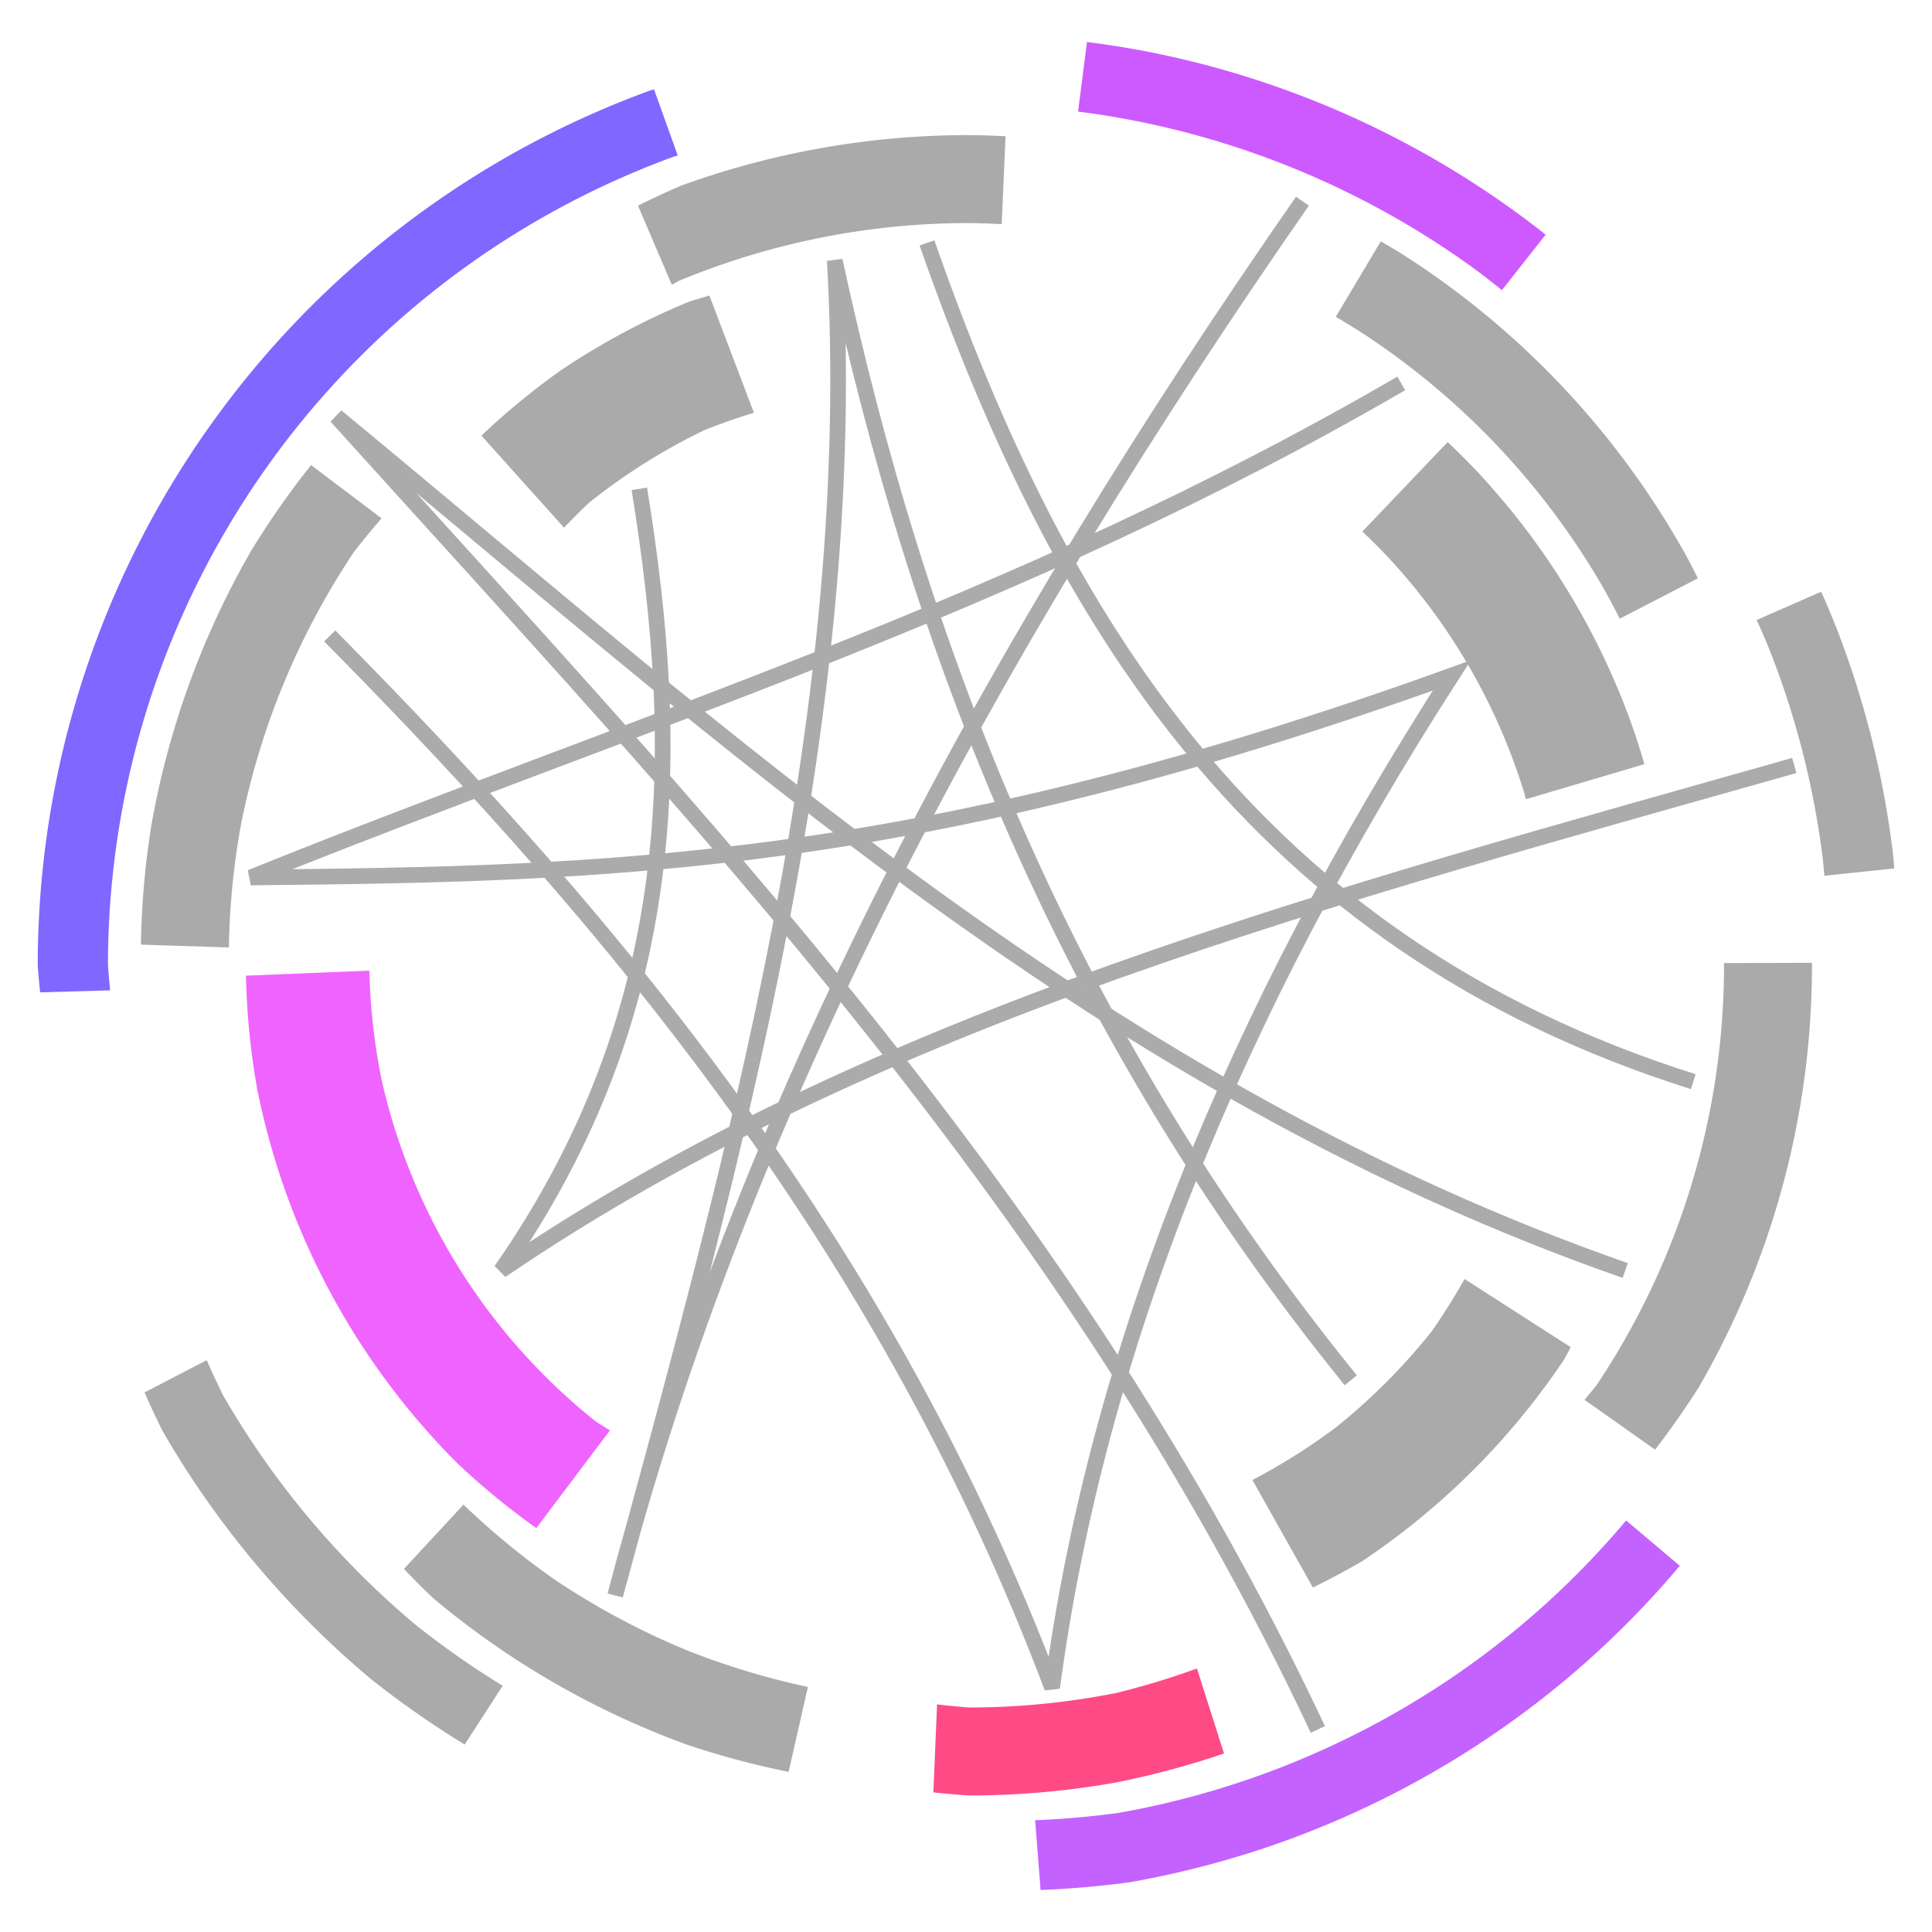 <?xml version="1.0" encoding="UTF-8" standalone="no"?>
<!-- Created with Inkscape (http://www.inkscape.org/) -->

<svg
   width="560"
   height="560"
   viewBox="0 0 148.167 148.167"
   version="1.1"
   id="svg1"
   inkscape:version="1.3.2 (091e20e, 2023-11-25, custom)"
   sodipodi:docname="favicon.svg"
   inkscape:export-filename="favicon-appletouch.png"
   inkscape:export-xdpi="30.857143"
   inkscape:export-ydpi="30.857143"
   xmlns:inkscape="http://www.inkscape.org/namespaces/inkscape"
   xmlns:sodipodi="http://sodipodi.sourceforge.net/DTD/sodipodi-0.dtd"
   xmlns="http://www.w3.org/2000/svg"
   xmlns:svg="http://www.w3.org/2000/svg">
  <sodipodi:namedview
     id="namedview1"
     pagecolor="#003a53"
     bordercolor="#666666"
     borderopacity="1.0"
     inkscape:showpageshadow="2"
     inkscape:pageopacity="0.0"
     inkscape:pagecheckerboard="0"
     inkscape:deskcolor="#d1d1d1"
     inkscape:document-units="mm"
     inkscape:zoom="0.76791526"
     inkscape:cx="396.52813"
     inkscape:cy="293.00108"
     inkscape:window-width="1920"
     inkscape:window-height="1051"
     inkscape:window-x="-9"
     inkscape:window-y="-9"
     inkscape:window-maximized="1"
     inkscape:current-layer="layer1" />
  <defs
     id="defs1" />
  <g
     inkscape:label="Layer 1"
     inkscape:groupmode="layer"
     id="layer1">
    <path
       d="m 139.913,67.161 5.362,-0.561 a 71.399,71.399 0 0 0 -0.107,-1.178 71.399,71.399 0 0 0 -0.649,-4.264 71.399,71.399 0 0 0 -0.905,-4.217 71.399,71.399 0 0 0 -1.158,-4.155 71.399,71.399 0 0 0 -1.407,-4.077 71.399,71.399 0 0 0 -1.38,-3.331 l -4.948,2.168 a 66.01,66.01 0 0 1 0.944,2.181 66.01,66.01 0 0 1 1.405,3.902 66.01,66.01 0 0 1 1.157,3.982 66.01,66.01 0 0 1 0.904,4.047 66.01,66.01 0 0 1 0.649,4.096 66.01,66.01 0 0 1 0.133,1.406 z"
       style="fill:#aaaaaa;fill-opacity:1;stroke:none;stroke-width:0.949;stroke-linecap:round"
       id="path197-9" />
    <path
       d="m 79.387,139.593 0.416,5.352 a 71.399,71.399 0 0 0 6.885,-0.602 71.399,71.399 0 0 0 12.022,-3.221 71.399,71.399 0 0 0 11.279,-5.26 71.399,71.399 0 0 0 10.195,-7.138 71.399,71.399 0 0 0 8.642,-8.642 l -4.116,-3.475 a 66.01,66.01 0 0 1 -7.989,7.989 66.01,66.01 0 0 1 -9.425,6.6 66.01,66.01 0 0 1 -10.428,4.863 66.01,66.01 0 0 1 -11.114,2.978 66.01,66.01 0 0 1 -6.366,0.557 z"
       style="fill:#c362ff;fill-opacity:1;stroke:none;stroke-width:0.949;stroke-linecap:round"
       id="path195-38" />
    <path
       d="m 15.855,104.314 -4.77,2.472 a 71.399,71.399 0 0 0 1.372,2.942 71.399,71.399 0 0 0 7.138,10.195 71.399,71.399 0 0 0 8.801,8.801 71.399,71.399 0 0 0 7.238,5.068 l 2.917,-4.51 a 66.01,66.01 0 0 1 -6.692,-4.686 66.01,66.01 0 0 1 -8.136,-8.136 66.01,66.01 0 0 1 -6.6,-9.425 66.01,66.01 0 0 1 -1.268,-2.72 z"
       style="fill:#aaaaaa;fill-opacity:1;stroke:none;stroke-width:0.949;stroke-linecap:round"
       id="path193-19" />
    <path
       d="m 8.448,75.95 a 66.01,66.01 0 0 1 -0.168,-1.921 66.01,66.01 0 0 1 1.003,-11.462 66.01,66.01 0 0 1 2.978,-11.115 66.01,66.01 0 0 1 4.863,-10.428 66.01,66.01 0 0 1 6.6,-9.425 66.01,66.01 0 0 1 8.136,-8.136 66.01,66.01 0 0 1 9.425,-6.6 66.01,66.01 0 0 1 10.428,-4.863 66.01,66.01 0 0 1 0.267,-0.072 L 50.159,6.859 a 71.399,71.399 0 0 0 -0.288,0.077 71.399,71.399 0 0 0 -11.279,5.26 71.399,71.399 0 0 0 -10.194,7.138 71.399,71.399 0 0 0 -8.801,8.801 71.399,71.399 0 0 0 -7.138,10.195 71.399,71.399 0 0 0 -5.26,11.279 71.399,71.399 0 0 0 -3.221,12.021 71.399,71.399 0 0 0 -1.084,12.398 71.399,71.399 0 0 0 0.182,2.078 z"
       style="fill:#8067ff;fill-opacity:1;stroke:none;stroke-width:0.949;stroke-linecap:round"
       id="path192-6" />
    <path
       d="m 83.362,3.222 -0.684,5.336 a 66.01,66.01 0 0 1 3.981,0.63 66.01,66.01 0 0 1 4.047,0.905 66.01,66.01 0 0 1 3.982,1.157 66.01,66.01 0 0 1 3.902,1.405 66.01,66.01 0 0 1 3.806,1.647 66.01,66.01 0 0 1 3.695,1.883 66.01,66.01 0 0 1 3.57,2.111 66.01,66.01 0 0 1 3.429,2.331 66.01,66.01 0 0 1 2.092,1.623 l 3.353,-4.247 a 71.399,71.399 0 0 0 -0.212,-0.177 71.399,71.399 0 0 0 -3.474,-2.556 71.399,71.399 0 0 0 -3.622,-2.342 71.399,71.399 0 0 0 -3.757,-2.119 71.399,71.399 0 0 0 -3.878,-1.888 71.399,71.399 0 0 0 -3.985,-1.65 71.399,71.399 0 0 0 -4.077,-1.407 71.399,71.399 0 0 0 -4.154,-1.158 71.399,71.399 0 0 0 -4.217,-0.905 71.399,71.399 0 0 0 -3.798,-0.578 z"
       style="fill:#cd5aff;fill-opacity:1;stroke:none;stroke-width:0.949;stroke-linecap:round"
       id="path179-5" />
    <path
       d="m 124.222,47.446 5.988,-3.094 a 64.672,64.672 0 0 0 -0.754,-1.479 64.672,64.672 0 0 0 -2.068,-3.497 64.672,64.672 0 0 0 -2.284,-3.36 64.672,64.672 0 0 0 -2.49,-3.21 64.672,64.672 0 0 0 -2.687,-3.048 64.672,64.672 0 0 0 -2.873,-2.873 64.672,64.672 0 0 0 -3.047,-2.687 64.672,64.672 0 0 0 -3.211,-2.49 64.672,64.672 0 0 0 -3.36,-2.284 64.672,64.672 0 0 0 -1.543,-0.912 l -3.45,5.784 a 57.927,57.927 0 0 1 2.522,1.569 57.927,57.927 0 0 1 3.081,2.208 57.927,57.927 0 0 1 2.93,2.405 57.927,57.927 0 0 1 2.767,2.591 57.927,57.927 0 0 1 2.591,2.767 57.927,57.927 0 0 1 2.405,2.93 57.927,57.927 0 0 1 2.208,3.082 57.927,57.927 0 0 1 2.002,3.219 57.927,57.927 0 0 1 1.273,2.381 z"
       style="fill:#aaaaaa;fill-opacity:1;stroke:none;stroke-width:0.93;stroke-linecap:round"
       id="path263-73" />
    <path
       d="m 121.517,107.354 5.414,3.82 a 64.672,64.672 0 0 0 3.367,-4.809 64.672,64.672 0 0 0 4.764,-10.217 64.672,64.672 0 0 0 2.918,-10.889 64.672,64.672 0 0 0 0.982,-11.23 64.672,64.672 0 0 0 -0.009,-0.189 l -6.745,0.02 a 57.927,57.927 0 0 1 0.009,0.17 57.927,57.927 0 0 1 -1.113,11.301 57.927,57.927 0 0 1 -3.297,10.867 57.927,57.927 0 0 1 -5.353,10.014 57.927,57.927 0 0 1 -0.938,1.142 z"
       style="fill:#aaaaaa;fill-opacity:1;stroke:none;stroke-width:0.93;stroke-linecap:round"
       id="path261-1" />
    <path
       d="m 71.865,130.712 -0.284,6.747 a 64.672,64.672 0 0 0 2.709,0.237 64.672,64.672 0 0 0 11.23,-0.982 64.672,64.672 0 0 0 8.351,-2.238 l -2.077,-6.52 a 57.927,57.927 0 0 1 -6.203,1.881 57.927,57.927 0 0 1 -11.301,1.113 57.927,57.927 0 0 1 -2.425,-0.239 z"
       style="fill:#ff4b85;fill-opacity:1;stroke:none;stroke-width:0.93;stroke-linecap:round"
       id="path259-0" />
    <path
       d="m 35.545,115.391 -4.568,4.931 a 64.672,64.672 0 0 0 2.244,2.244 64.672,64.672 0 0 0 9.235,6.466 64.672,64.672 0 0 0 10.217,4.764 64.672,64.672 0 0 0 7.805,2.091 l 1.483,-6.513 a 57.927,57.927 0 0 1 -9.337,-2.832 57.927,57.927 0 0 1 -10.015,-5.353 57.927,57.927 0 0 1 -7.064,-5.798 z"
       style="fill:#aaaaaa;fill-opacity:1;stroke:none;stroke-width:0.93;stroke-linecap:round"
       id="path257-6" />
    <path
       d="M 29.261,39.751 23.857,35.668 a 64.672,64.672 0 0 0 -4.57,6.527 64.672,64.672 0 0 0 -4.764,10.217 64.672,64.672 0 0 0 -2.917,10.889 64.672,64.672 0 0 0 -0.8,9.143 l 6.747,0.218 a 57.927,57.927 0 0 1 0.929,-9.432 57.927,57.927 0 0 1 3.296,-10.867 57.927,57.927 0 0 1 5.353,-10.014 57.927,57.927 0 0 1 2.132,-2.598 z"
       style="fill:#aaaaaa;fill-opacity:1;stroke:none;stroke-width:0.93;stroke-linecap:round"
       id="path254-2" />
    <path
       d="m 77.117,10.45 a 64.672,64.672 0 0 0 -2.827,-0.089 64.672,64.672 0 0 0 -11.23,0.982 64.672,64.672 0 0 0 -10.889,2.918 64.672,64.672 0 0 0 -3.244,1.513 l 2.595,6.063 a 57.927,57.927 0 0 1 0.6,-0.321 57.927,57.927 0 0 1 10.867,-3.296 57.927,57.927 0 0 1 11.301,-1.113 57.927,57.927 0 0 1 2.532,0.083 z"
       style="fill:#aaaaaa;fill-opacity:1;stroke:none;stroke-width:0.93;stroke-linecap:round"
       id="path241-4" />
    <path
       d="m 117.023,61.292 9.085,-2.688 a 56.156,56.156 0 0 0 -0.913,-2.878 56.156,56.156 0 0 0 -1.407,-3.567 56.156,56.156 0 0 0 -1.647,-3.463 56.156,56.156 0 0 0 -1.879,-3.343 56.156,56.156 0 0 0 -2.103,-3.206 56.156,56.156 0 0 0 -2.317,-3.055 56.156,56.156 0 0 0 -2.52,-2.89 56.156,56.156 0 0 0 -2.299,-2.299 l -6.543,6.862 a 46.676,46.676 0 0 1 2.018,2.018 46.676,46.676 0 0 1 2.277,2.646 46.676,46.676 0 0 1 2.073,2.808 46.676,46.676 0 0 1 1.857,2.956 46.676,46.676 0 0 1 1.631,3.086 46.676,46.676 0 0 1 1.396,3.199 46.676,46.676 0 0 1 1.153,3.295 46.676,46.676 0 0 1 0.139,0.519 z"
       style="fill:#aaaaaa;fill-opacity:1;stroke:none;stroke-width:0.92;stroke-linecap:round"
       id="path303-9" />
    <path
       d="m 96.048,113.501 4.637,8.246 a 56.156,56.156 0 0 0 3.799,-2.031 56.156,56.156 0 0 0 8.51,-6.984 56.156,56.156 0 0 0 6.984,-8.509 56.156,56.156 0 0 0 0.484,-0.906 l -8.145,-5.23 a 46.676,46.676 0 0 1 -2.538,4.04 46.676,46.676 0 0 1 -7.391,7.39 46.676,46.676 0 0 1 -6.34,3.984 z"
       style="fill:#aaaaaa;fill-opacity:1;stroke:none;stroke-width:0.92;stroke-linecap:round"
       id="path301-8" />
    <path
       d="m 28.332,74.437 -9.468,0.39 a 56.156,56.156 0 0 0 0.852,8.65 56.156,56.156 0 0 0 3.195,10.534 56.156,56.156 0 0 0 5.189,9.709 56.156,56.156 0 0 0 6.984,8.509 56.156,56.156 0 0 0 6.047,4.962 l 5.647,-7.494 a 46.676,46.676 0 0 1 -1.088,-0.683 46.676,46.676 0 0 1 -7.391,-7.39 46.676,46.676 0 0 1 -5.561,-8.85 46.676,46.676 0 0 1 -3.452,-9.866 46.676,46.676 0 0 1 -0.954,-8.471 z"
       style="fill:#ef64ff;fill-opacity:1;stroke:none;stroke-width:0.92;stroke-linecap:round"
       id="path298-0" />
    <path
       d="m 54.404,22.666 a 56.156,56.156 0 0 0 -1.603,0.487 56.156,56.156 0 0 0 -9.708,5.189 56.156,56.156 0 0 0 -6.173,5.066 l 6.34,7.062 a 46.676,46.676 0 0 1 1.929,-1.929 46.676,46.676 0 0 1 8.85,-5.561 46.676,46.676 0 0 1 3.78,-1.323 z"
       style="fill:#aaaaaa;fill-opacity:1;stroke:none;stroke-width:0.92;stroke-linecap:round"
       id="path289-4" />
    <path
       style="fill:none;stroke:#ababab;stroke-width:1.201;stroke-linecap:butt;stroke-linejoin:miter;stroke-dasharray:none;stroke-opacity:1"
       d="M 103.59,105.855 C 81.521,78.63 70.458,49.667 64.018,19.975 65.969,54.102 56.498,88.23 47.179,122.358 56.945,84.879 76.119,49.613 99.886,15.428"
       id="path304-5"
       sodipodi:nodetypes="cccc" />
    <path
       style="fill:none;stroke:#ababab;stroke-width:1.201;stroke-linecap:butt;stroke-linejoin:miter;stroke-dasharray:none;stroke-opacity:1"
       d="M 137.606,58.705 C 102.563,68.642 67.064,77.897 38.422,97.436 52.351,77.453 52.281,57.47 49.031,37.488"
       id="path305-4"
       sodipodi:nodetypes="ccc" />
    <path
       style="fill:none;stroke:#ababab;stroke-width:1.201;stroke-linecap:butt;stroke-linejoin:miter;stroke-dasharray:none;stroke-opacity:1"
       d="M 25.288,48.77 C 47.68,71.405 68.122,96.152 80.689,129.43 84.13,103.554 94.684,77.677 111.337,51.801 70.551,66.518 46.77,67.033 19.226,67.293 48.638,55.428 78.051,46.508 107.464,29.405"
       id="path306-7"
       sodipodi:nodetypes="ccccc" />
    <path
       style="fill:none;stroke:#ababab;stroke-width:1.201;stroke-linecap:butt;stroke-linejoin:miter;stroke-dasharray:none;stroke-opacity:1"
       d="M 124.64,97.436 C 84.869,83.559 56.051,56.905 25.793,31.931 53.502,62.64 82.124,92.354 101.065,132.63"
       id="path307-1"
       sodipodi:nodetypes="ccc" />
    <path
       style="fill:none;stroke:#ababab;stroke-width:1.201;stroke-linecap:butt;stroke-linejoin:miter;stroke-dasharray:none;stroke-opacity:1"
       d="M 129.86,82.954 C 96.067,72.286 81.13,47.315 71.091,18.628"
       id="path308-1"
       sodipodi:nodetypes="cc" />
  </g>
</svg>
